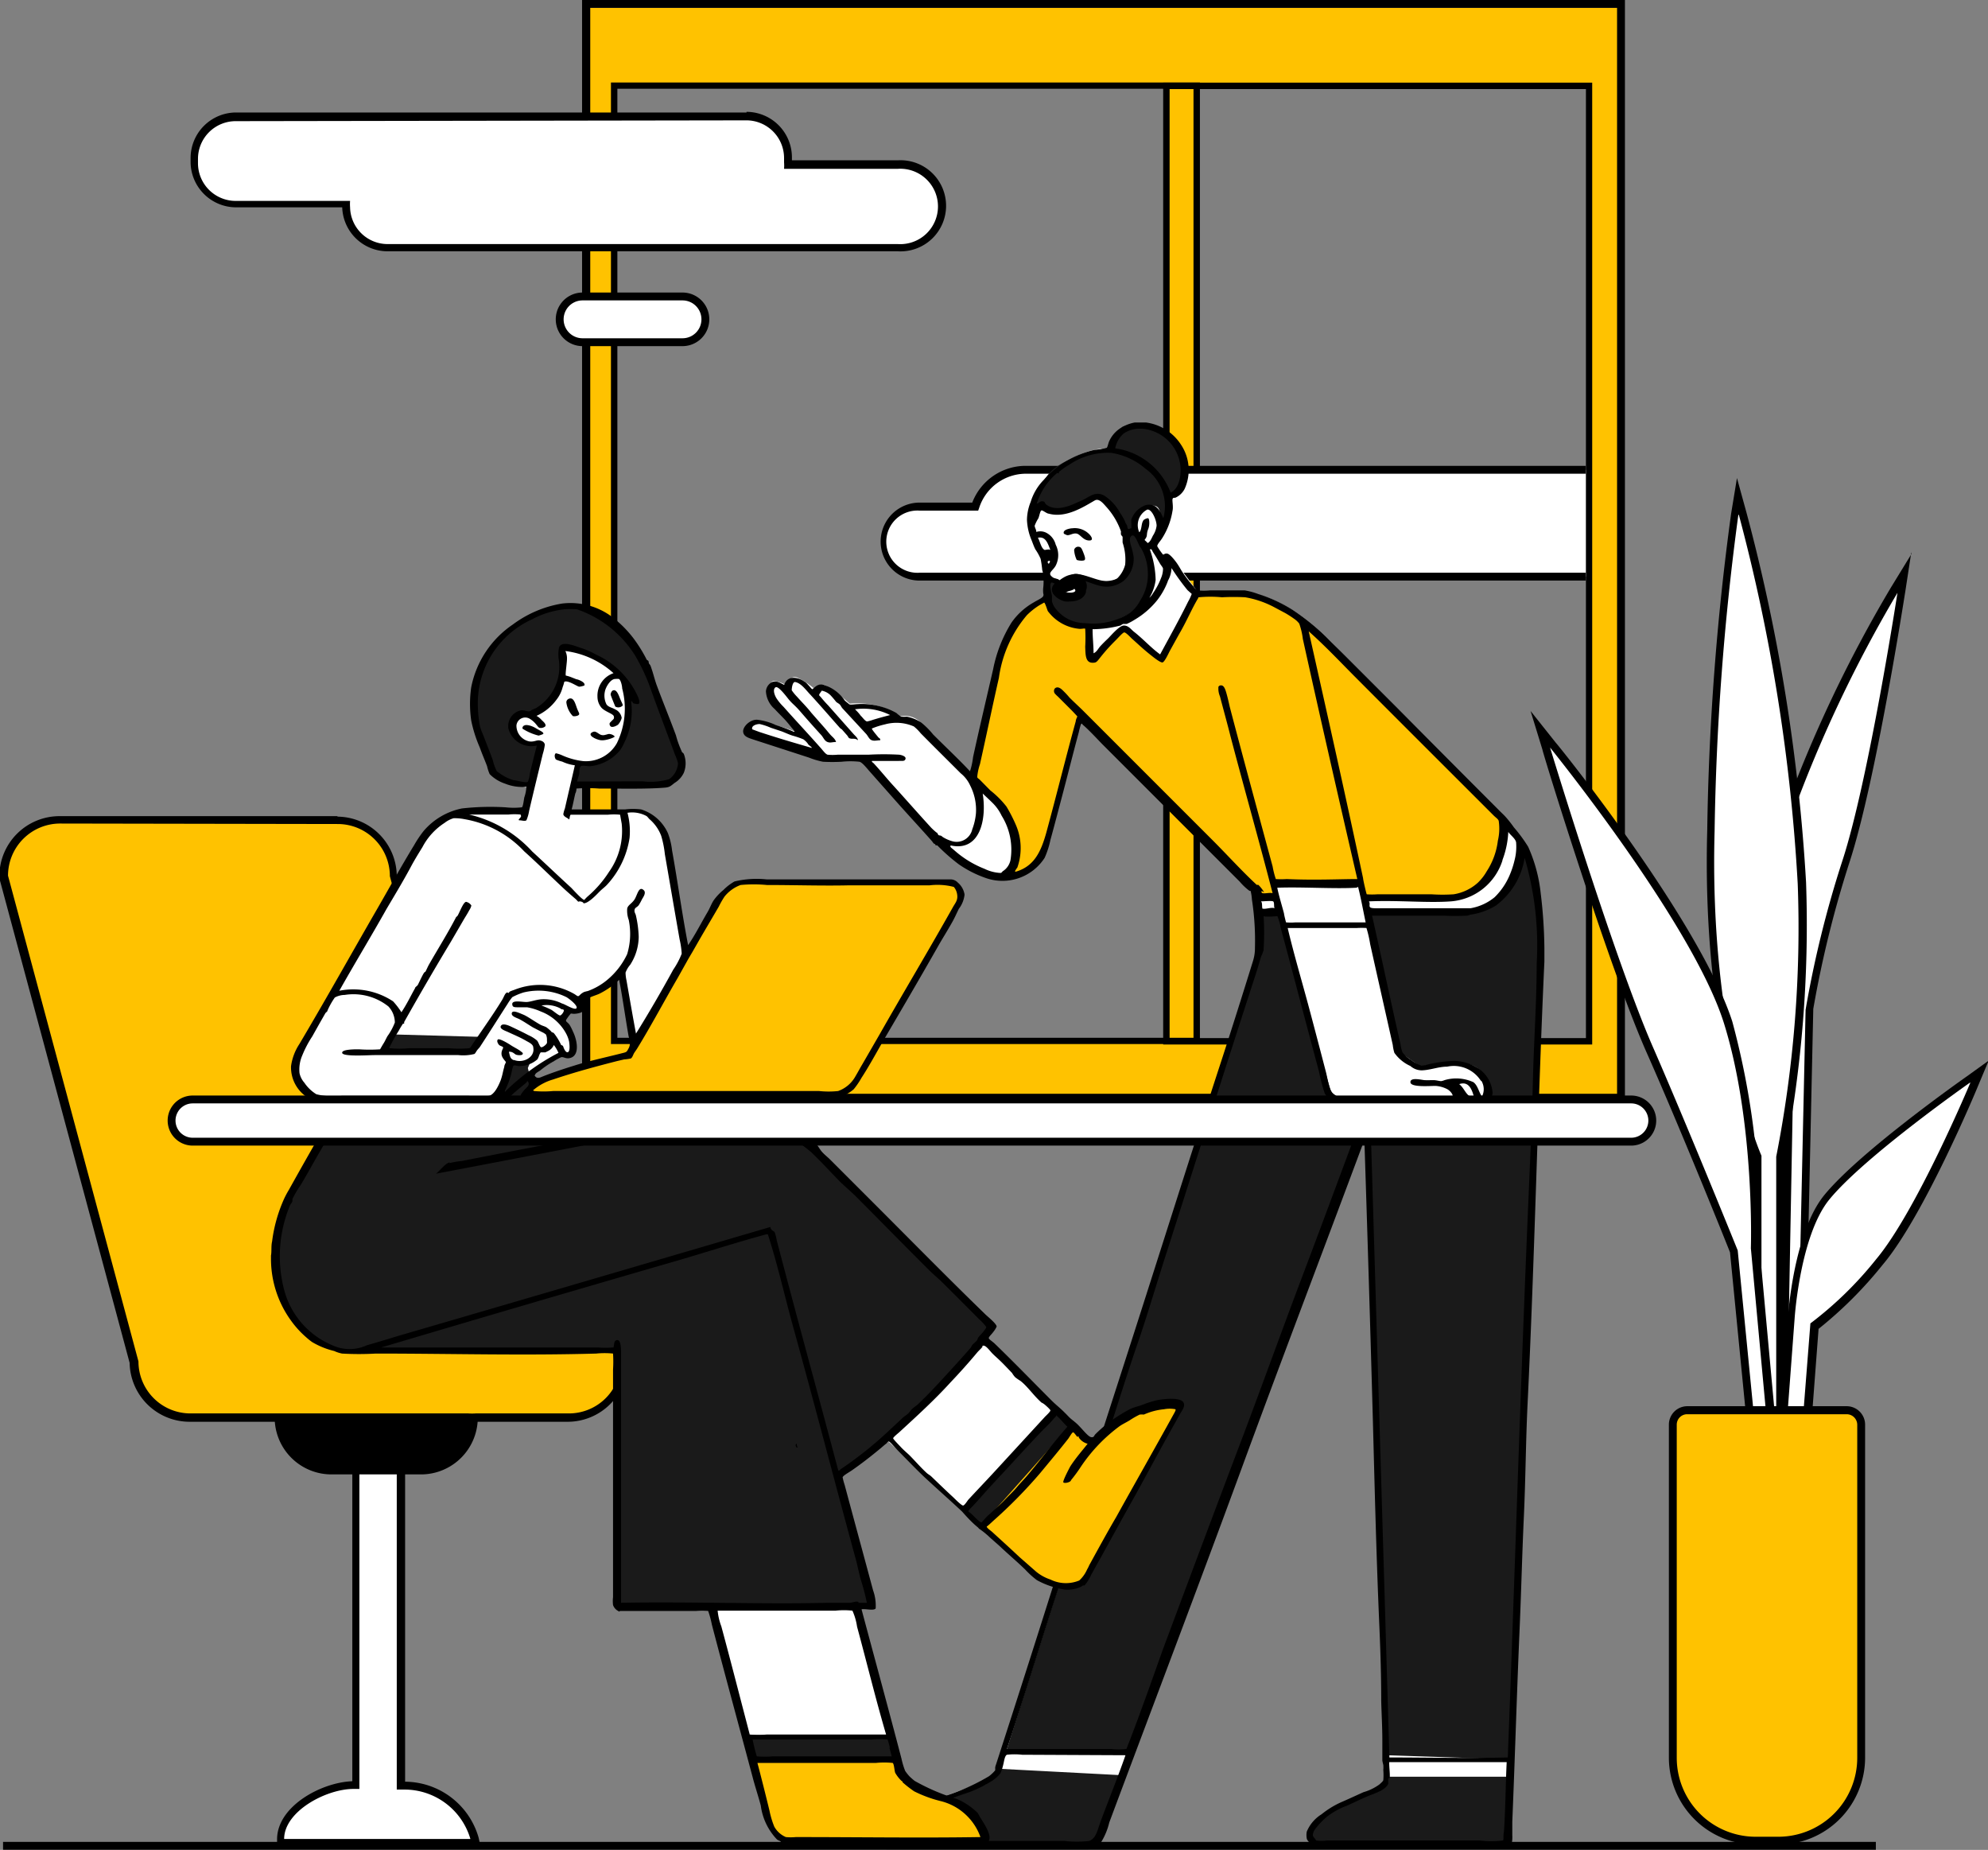<svg id="Layer_1" data-name="Layer 1" xmlns="http://www.w3.org/2000/svg" xmlns:xlink="http://www.w3.org/1999/xlink" viewBox="0 0 123.91 115.28"><rect x="0" y="0" width="123.91" height="115.28" fill="#808080" stroke="none"/><defs><style>.cls-1{fill:none;}.cls-2{fill:#ffc200;}.cls-3,.cls-4{fill:#fff;}.cls-3,.cls-6,.cls-7{fill-rule:evenodd;}.cls-5{clip-path:url(#clip-path);}.cls-6{fill:#1a1a1a;}</style><clipPath id="clip-path" transform="translate(-188.04 -22.08)"><rect class="cls-1" x="241.1" y="45.39" width="45.78" height="18.43"/></clipPath></defs><path class="cls-2" d="M224.81,22.57v68H289v-68Zm1.51,4.83H260.7V86.94H226.32Zm60.76,59.54H262.62V27.4h24.46Z" transform="translate(-188.04 -22.08)"/><path class="cls-3" d="M205.51,136.93v-.24c0-1.92,2.78-3.36,4.57-3.36h.11V111.52H213v21.84h.21a4.54,4.54,0,0,1,4.37,3.28l.06.29Z" transform="translate(-188.04 -22.08)"/><path d="M212.77,111.77V133.6h.46a4.28,4.28,0,0,1,4.13,3.08H205.75c0-1.72,2.61-3.12,4.33-3.12h.36V111.77Zm.49-.5H210v21.81c-1.94.07-4.68,1.56-4.69,3.61v.49H218l-.13-.59a4.8,4.8,0,0,0-4.58-3.48V111.27Z" transform="translate(-188.04 -22.08)"/><path d="M208.7,113.72a3.3,3.3,0,0,1,0-6.59h5.58a3.3,3.3,0,0,1,0,6.59Z" transform="translate(-188.04 -22.08)"/><path d="M214.28,107.37a3,3,0,1,1,0,6.1H208.7a3,3,0,1,1,0-6.1Zm0-.49H208.7a3.54,3.54,0,1,0,0,7.08h5.58a3.54,3.54,0,0,0,0-7.08Z" transform="translate(-188.04 -22.08)"/><path class="cls-4" d="M199.91,110.44a3.5,3.5,0,0,1-3.49-3.46L188.3,76.74a.13.13,0,0,1,0-.06,3.49,3.49,0,0,1,3.49-3.49H209.1a3.49,3.49,0,0,1,3.49,3.45l7.16,26.65h3.74a3.49,3.49,0,0,1,3.49,3.49v.13a3.5,3.5,0,0,1-3.49,3.5h-5.8a3.13,3.13,0,0,1-.46,0Z" transform="translate(-188.04 -22.08)"/><path class="cls-2" d="M188.3,76.74a3.45,3.45,0,0,1,3.1-3.55h17.7c2.14.13,3.31,1.38,3.56,3.7l7.16,26.36h4a2.74,2.74,0,0,1,2.65,2c.22,1.53.38,3-.26,3.94a4.12,4.12,0,0,1-2.68,1.19H199.74a3.56,3.56,0,0,1-3.32-3.43Z" transform="translate(-188.04 -22.08)"/><path d="M209.1,73.43a3.25,3.25,0,0,1,3.24,3.25l7.22,26.86h3.93a3.24,3.24,0,0,1,3.25,3.24v.13a3.24,3.24,0,0,1-3.25,3.25h-5.8a3.44,3.44,0,0,1-.46,0H199.91a3.24,3.24,0,0,1-3.24-3.24l-8.13-30.27a3.25,3.25,0,0,1,3.24-3.25Zm0-.49H191.78A3.75,3.75,0,0,0,188,76.68a.69.69,0,0,0,0,.13l8.12,30.2a3.74,3.74,0,0,0,3.73,3.67h17.32a4,4,0,0,0,.49,0h5.77a3.75,3.75,0,0,0,3.74-3.74v-.13a3.75,3.75,0,0,0-3.74-3.74h-3.55l-7.11-26.43a3.73,3.73,0,0,0-3.73-3.67Z" transform="translate(-188.04 -22.08)"/><path d="M262.43,27.61V86.75H226.52V27.61Zm.4-.39H226.12V87.14h36.71V27.22Z" transform="translate(-188.04 -22.08)"/><path d="M286.89,27.63V86.77H260.94V27.63Zm.39-.4H260.54V87.17h26.74V27.23Z" transform="translate(-188.04 -22.08)"/><path d="M288.83,22.57V90.24h-64V22.57Zm.49-.49h-65V90.74h65V22.08Z" transform="translate(-188.04 -22.08)"/><path class="cls-4" d="M212.2,37.53A2.59,2.59,0,0,1,209.61,35a.81.81,0,0,1,0-.16h-6.86a2.59,2.59,0,0,1-2.59-2.59v-.27a2.59,2.59,0,0,1,2.59-2.59h31.81a2.6,2.6,0,0,1,2.59,2.59v.27a.86.86,0,0,1,0,.16H244a2.59,2.59,0,1,1,0,5.17Z" transform="translate(-188.04 -22.08)"/><path d="M234.57,29.58a2.35,2.35,0,0,1,2.34,2.35v.27a2.6,2.6,0,0,1,0,.4H244a2.35,2.35,0,1,1,0,4.69H212.2A2.34,2.34,0,0,1,209.86,35a2.6,2.6,0,0,1,0-.4h-7.13a2.35,2.35,0,0,1-2.35-2.35v-.27a2.35,2.35,0,0,1,2.35-2.35Zm0-.49H202.76a2.84,2.84,0,0,0-2.84,2.84v.27A2.84,2.84,0,0,0,202.76,35h6.61a2.83,2.83,0,0,0,2.83,2.74H244a2.84,2.84,0,1,0,0-5.67H237.4v-.18a2.84,2.84,0,0,0-2.83-2.84Z" transform="translate(-188.04 -22.08)"/><path class="cls-3" d="M224.35,43.4a1.43,1.43,0,1,1,0-2.85h6.23a1.43,1.43,0,1,1,0,2.85Z" transform="translate(-188.04 -22.08)"/><path d="M230.58,40.8a1.18,1.18,0,0,1,0,2.36h-6.23a1.18,1.18,0,0,1,0-2.36Zm0-.49h-6.23a1.67,1.67,0,1,0,0,3.34h6.23a1.67,1.67,0,0,0,0-3.34Z" transform="translate(-188.04 -22.08)"/><g class="cls-5"><path class="cls-4" d="M288.77,51.36H252a3.32,3.32,0,0,0-3.16,2.29h-3.46a2.18,2.18,0,1,0,0,4.36h43.41a3.33,3.33,0,1,0,0-6.65Z" transform="translate(-188.04 -22.08)"/><path d="M288.77,58.26H245.36a2.43,2.43,0,0,1,0-4.86h3.28A3.57,3.57,0,0,1,252,51.11h36.79a3.58,3.58,0,1,1,0,7.15ZM245.36,53.9a1.94,1.94,0,1,0,0,3.87h43.41a3.09,3.09,0,1,0,0-6.17H252a3.07,3.07,0,0,0-2.93,2.13l-.06.17Z" transform="translate(-188.04 -22.08)"/></g><path class="cls-3" d="M299.09,114.79l.56-29.85c-.06-.3-1.41-8.57-.19-12.11a83.48,83.48,0,0,1,6.65-14l.64-1L306.56,59c0,.12-1.83,11.84-3.45,16.8a65.34,65.34,0,0,0-2.28,9.27l-.66,29.8Z" transform="translate(-188.04 -22.08)"/><path d="M306.32,58.94s-1.81,11.77-3.44,16.76a66.27,66.27,0,0,0-2.3,9.31l-.65,29.58-.59,0L299.89,85s-1.41-8.52-.19-12a82.41,82.41,0,0,1,6.62-14Zm.86-2.34-1.28,2.09a83.05,83.05,0,0,0-6.67,14.06c-1.21,3.5,0,11.49.17,12.23l-.56,29.57V115l.47,0,.59,0,.51,0v-.51l.65-29.54a67.5,67.5,0,0,1,2.28-9.21c1.62-5,3.38-16.35,3.46-16.83l.37-2.42Z" transform="translate(-188.04 -22.08)"/><path class="cls-3" d="M298.82,115.75l.86-11.56c0-.21.37-5.25,2.22-7.52,2.18-2.67,8.54-7.14,8.81-7.33l.69-.48-.32.78c-.14.33-3.4,8.1-5.91,11.08a24.27,24.27,0,0,1-4.05,4L300.25,116Z" transform="translate(-188.04 -22.08)"/><path d="M310.85,89.55s-3.35,8-5.87,11a22.83,22.83,0,0,1-4.1,4L300,115.75l-.95-.2.85-11.35s.34-5.14,2.16-7.37c2.19-2.68,8.76-7.28,8.76-7.28ZM312,88.17l-1.39,1c-.27.19-6.65,4.68-8.86,7.38-1.9,2.32-2.26,7.44-2.27,7.65l-.85,11.34,0,.43.43.09.95.2.55.11,0-.55.83-10.93a25.53,25.53,0,0,0,4-4c2.54-3,5.81-10.81,5.94-11.14l.66-1.57Z" transform="translate(-188.04 -22.08)"/><path class="cls-3" d="M297.62,113.8V94.15c-.29-.67-3.27-8-2.92-20.32a166.07,166.07,0,0,1,1.48-19.71l.18-1.09.3,1.07a115,115,0,0,1,3.68,23A75.71,75.71,0,0,1,299,94.2L299,114Z" transform="translate(-188.04 -22.08)"/><path d="M296.42,54.16a113.44,113.44,0,0,1,3.67,23,73.84,73.84,0,0,1-1.34,17l0,19.51-.92-.1V94.1s-3.28-7.35-2.92-20.26a164.49,164.49,0,0,1,1.48-19.68Zm-.12-2.27-.36,2.19a162.25,162.25,0,0,0-1.49,19.75c-.34,12.23,2.52,19.42,2.92,20.38V114l.44,0,.92.1.54.06v-.55l0-19.46a75.85,75.85,0,0,0,1.34-17.09A114.55,114.55,0,0,0,296.89,54l-.59-2.14Z" transform="translate(-188.04 -22.08)"/><path class="cls-3" d="M296.11,100.07c-.21-.54-3-7.61-5.19-12.46-2.38-5.35-6.47-18.75-6.51-18.88L284,67.52l.8,1c.37.46,9,11.14,10.9,17.3s1.68,14,1.68,14l1.43,15.45-1.2.38Z" transform="translate(-188.04 -22.08)"/><path d="M284.65,68.66s8.92,11,10.85,17.21,1.67,14,1.67,14l1.41,15.28-.72.23L296.35,100s-3-7.42-5.21-12.5c-2.4-5.4-6.49-18.85-6.49-18.85Zm-1.21-2.27.74,2.41c0,.14,4.13,13.55,6.51,18.91,2.11,4.76,4.89,11.67,5.18,12.41l1.5,15.28.06.61.58-.19.72-.23.38-.12,0-.39-1.4-15.25a49.47,49.47,0,0,0-1.7-14.1C294,79.53,285.4,68.8,285,68.35l-1.59-2Z" transform="translate(-188.04 -22.08)"/><path class="cls-3" d="M297.47,136.78a5.16,5.16,0,0,1-5.16-5.16V110.86a.9.9,0,0,1,.9-.9h9.93a.9.9,0,0,1,.9.9v20.76a5.16,5.16,0,0,1-5.16,5.16Z" transform="translate(-188.04 -22.08)"/><path class="cls-2" d="M293.1,110h10.26l.68.74V132c-.47,2.64-1.74,4.71-5.75,4.82s-5.62-1.92-6-5V110.49Z" transform="translate(-188.04 -22.08)"/><path d="M303.14,110.21a.66.66,0,0,1,.66.65v20.76a4.92,4.92,0,0,1-4.92,4.92h-1.41a4.92,4.92,0,0,1-4.92-4.92V110.86a.65.65,0,0,1,.66-.65Zm0-.5h-9.93a1.15,1.15,0,0,0-1.15,1.15v20.76a5.42,5.42,0,0,0,5.41,5.41h1.41a5.42,5.42,0,0,0,5.41-5.41V110.86a1.15,1.15,0,0,0-1.15-1.15Z" transform="translate(-188.04 -22.08)"/><path class="cls-3" d="M241.87,69.28l-2.5-.1L235,67.77s-.74-.76.16-.75a11.76,11.76,0,0,1,3,.88l-2-2.46s-.27-1,.16-.92a1.88,1.88,0,0,1,.82.33s.07-.7.56-.56a4.44,4.44,0,0,1,1.18.79s.13-.58.72-.23A10.67,10.67,0,0,1,241,65.93a5.16,5.16,0,0,1,1.87.17,3,3,0,0,1,1.18.65,1.35,1.35,0,0,1,1.44.43c.68.73,3.35,3.31,3.35,3.31l1.6-7.41a5.45,5.45,0,0,1,1.18-2.59,19,19,0,0,1,1.68-1.15s-.07-1-.07-1.18a4.46,4.46,0,0,0-.26-1.64c-.25-.35-1.32-3.11.13-4.52,2.39-2.35,4.2-1.94,4.2-1.94a1.89,1.89,0,0,1,1.47-1.47,2.88,2.88,0,0,1,2.95,1.7c.85,2-.52,2.66-.52,2.66s0,.09-.23.88a11.27,11.27,0,0,1-.92,2l.43.91s.26-.31.69.2,1.5,2,1.5,2l3,.1s2.34-.17,5.67,3.38,10.5,10.66,10.5,10.66,2.27,1.94,2.29,6.26-2,57.48-2,57.48L270,137s-.75-.53.26-1.48a13.49,13.49,0,0,1,3.78-2l.42-.46v-1.44l-1.18-38.4-.39.1-16,42.49s-.21,1-.78,1.19-12.92-.07-12.92-.07a2,2,0,0,1,1.44-2.1c1.64-.55,4.95-1.8,4.95-1.8l.86-.92,16.13-50.7-.36-4L255.38,66.56l-2.23,8.36a2.25,2.25,0,0,1-2.43,1.7c-2.09-.06-4.23-2.39-4.23-2.39Z" transform="translate(-188.04 -22.08)"/><path class="cls-6" d="M250.43,132.31l7.62.4-1.28,3.49a1.28,1.28,0,0,1-.74.73c-.49.12-12.85.07-12.85.07a2.53,2.53,0,0,1,1.8-2.14,27.89,27.89,0,0,0,4.49-1.6A8,8,0,0,0,250.43,132.31Z" transform="translate(-188.04 -22.08)"/><path class="cls-6" d="M270.07,136.93s-1-.34-.07-1.31a6.2,6.2,0,0,1,2.82-1.54,5,5,0,0,0,1.58-.82.79.79,0,0,0,.06-.46h7.81l-.2,4.2-.29.13Z" transform="translate(-188.04 -22.08)"/><path class="cls-6" d="M252.33,54.65l.55-1.08a1.81,1.81,0,0,0,1.55.39,22,22,0,0,0,2.32-1s.72.83,1,1.21a5.15,5.15,0,0,1,.46,1.28l.23,1.22s0,1-.5,1.34a2.11,2.11,0,0,1-1.93.1c-.77-.28-.88-.34-1.21-.2s-.72.33-.72.33l-.73-.23s-.33,1.57.43,2.26a3.81,3.81,0,0,0,3.77.49c1.35-.57,2.17-1.17,2.26-2.36a7.51,7.51,0,0,0-.32-2.46l-.69-1s.12-1.26.75-1.34.72.1.79.42a4.71,4.71,0,0,1,0,.95A5.15,5.15,0,0,0,261,53.5a1.4,1.4,0,0,0-.1-.65s1.82-.67.79-2.72A2.92,2.92,0,0,0,258,48.68a2.62,2.62,0,0,0-.72,1.28s-2.79.42-3.87,1.64A5.18,5.18,0,0,0,252.33,54.65Z" transform="translate(-188.04 -22.08)"/><path class="cls-6" d="M266.59,78.92l1.28.1L271,90.13l.5.37,9.24-.1s.23-1.67-1.15-2a7.13,7.13,0,0,0-3,.16l-1.21-.85-1.94-8.85,5.94-.1s2.09-.14,2.72-1.54a10.31,10.31,0,0,0,.79-2.86A11,11,0,0,1,284.07,80c-.11,3.44-1.8,51.72-1.8,51.72l-7.87-.26-1.22-38.21h-.55l-14.17,38.11-7.71-.13,15.87-50.08Z" transform="translate(-188.04 -22.08)"/><path class="cls-4" d="M254.73,59.34a1,1,0,0,1-.25,0,1.06,1.06,0,0,1-.58-.35.26.26,0,0,1,0-.24.23.23,0,0,1,.19-.15s.61-.11.94-.22a.6.6,0,0,1,.24,0,.32.32,0,0,1,.26.12.41.41,0,0,1,0,.4.36.36,0,0,0,0,.1c-.05.26-.34.41-.76.41Z" transform="translate(-188.04 -22.08)"/><path d="M255.24,58.55c.14,0,0,.17,0,.33s-.29.22-.52.22l-.21,0a.76.76,0,0,1-.42-.26,8.48,8.48,0,0,0,1-.23.41.41,0,0,1,.16,0Zm0-.49a1,1,0,0,0-.32.06,6.22,6.22,0,0,1-.9.21.5.5,0,0,0-.38.31.49.49,0,0,0,.07.48,1.27,1.27,0,0,0,.72.44,1.45,1.45,0,0,0,.3,0c.54,0,.93-.24,1-.61a.24.24,0,0,1,0-.08.65.65,0,0,0-.06-.62.55.55,0,0,0-.45-.22Z" transform="translate(-188.04 -22.08)"/><path class="cls-2" d="M262.55,59.1l3.06,0a6.38,6.38,0,0,1,3.88,2l12.43,12.34c-.2,2.45-1.11,4.24-3.5,4.64l-5.26.06L272.89,77l-5.47.17.23.78-1.27.14-.1-.77-10.9-10.78-2.23,8.36a2.68,2.68,0,0,1-2.7,1.79c1-.38,1-1.6.59-3.23a7.22,7.22,0,0,0-2.45-3l1.83-7.86c.81-2,1.78-2.89,2.83-3.28a2.61,2.61,0,0,0,2.62,1.78l.21,2,2-1.9,2.37,1.8Z" transform="translate(-188.04 -22.08)"/><path class="cls-7" d="M258.76,48.41h.72a3.08,3.08,0,0,1,2.17,1.38,2.85,2.85,0,0,1,.23,2.75,1.2,1.2,0,0,1-.59.56c-.11,0-.15,0-.17.1s.06.48,0,.72a4.48,4.48,0,0,1-.65,1.71c-.12.19-.3.36-.3.49a4,4,0,0,0,.36.52c.07,0,.12-.09.27-.06s.42.35.59.59.26.44.39.62a7.85,7.85,0,0,0,.66.85.67.67,0,0,0,.26.23,3.73,3.73,0,0,0,.75,0c.5,0,1,0,1.48,0,.24,0,.5,0,.69,0a4.52,4.52,0,0,1,.85.23,8.89,8.89,0,0,1,2.16,1A14.09,14.09,0,0,1,270.93,62l4.19,4.19c2.08,2.1,4.16,4.19,6.3,6.33.17.18.36.34.52.53a7.09,7.09,0,0,1,.46.59,9.34,9.34,0,0,1,.89,1.21,9.46,9.46,0,0,1,.78,2.89,30.36,30.36,0,0,1,.23,3.41V82c-.42,9.15-.6,18.37-1.05,27.61-.11,2.31-.12,4.62-.23,7s-.16,4.57-.26,6.89c-.17,3.88-.29,8-.46,12.1,0,.24,0,.55,0,.85a2,2,0,0,1-.06.62s0,0-.07,0,0,0,0,0c-.22.24-.91.16-1.41.16h-9.44a5.54,5.54,0,0,1-1.48-.06l-.06,0s0-.16,0-.19-.09,0-.13-.07-.15-.17-.16-.26a1.16,1.16,0,0,1,0-.43,2.33,2.33,0,0,1,.92-1.08,5.59,5.59,0,0,1,1.24-.76c.4-.17,1-.45,1.38-.62a3.1,3.1,0,0,0,1-.49c.09-.09.21-.18.23-.26a3.84,3.84,0,0,0,0-.63,1.71,1.71,0,0,0,0-.32,2.61,2.61,0,0,1-.06-.27c0-.42,0-.87,0-1.21,0-.88-.05-1.7-.07-2.49,0-1.76-.06-3.39-.13-5-.18-4.19-.28-8.35-.39-12.49-.16-5.77-.34-11.67-.53-17.48-2.53,6.8-5.18,13.73-7.7,20.6-2.66,7.24-5.46,14.6-8.2,21.93a4.17,4.17,0,0,1-.56,1.31c-.19.19-.49.2-.75.36H243.28c-.37-.07-.36-.1-.32-.49a1.84,1.84,0,0,1,.06-.29c.34-1.28,1.9-1.92,2.95-2.27a13.18,13.18,0,0,0,3.71-1.5,2.37,2.37,0,0,0,.39-.37s0-.13,0-.19a1.52,1.52,0,0,1,.06-.2c1.33-4.11,2.67-8.3,3.94-12.33,1.34-4.26,2.7-8.47,4.06-12.69,2.14-6.63,4-12.58,6.1-19,.62-1.91,1.3-4.06,1.9-6a2.67,2.67,0,0,0,.13-.86,16.77,16.77,0,0,0-.19-3,3.13,3.13,0,0,0-.07-.49c0-.08,0,0-.1-.06a3.51,3.51,0,0,1-.59-.56l-8.59-8.59c-.3-.31-.8-.85-1.15-1.15-.12-.1-.08-.15-.16-.06a5,5,0,0,0-.13.49c-.34,1.26-.65,2.5-.95,3.64s-.54,2.06-.82,3.08a5.36,5.36,0,0,1-.36,1.11,3.13,3.13,0,0,1-3.68,1.25,6.89,6.89,0,0,1-1.67-.85,11.89,11.89,0,0,1-1.34-1.18s-.08,0-.1,0,0-.07-.07-.09-.11-.11-.16-.17c-.69-.78-1.44-1.59-2.1-2.33l-1.77-2c-.19-.21-.46-.57-.65-.62a5.24,5.24,0,0,0-1.12,0,11,11,0,0,1-1.15,0,4.79,4.79,0,0,1-.88-.26l-3.45-1.12c-.33-.11-.62-.19-.65-.49s.4-.75.85-.75a3.71,3.71,0,0,1,1.18.33,10.73,10.73,0,0,1,1.12.42c.14,0-.05-.11,0-.1-.17-.2-.33-.41-.49-.59s-.48-.49-.69-.72a1.57,1.57,0,0,1-.55-1.11.69.69,0,0,1,.42-.59c.29-.08.47.08.72.19.2-.63.89-.48,1.28-.19.07,0,.43.45.46.46s.15-.13.26-.2a.6.6,0,0,1,.36-.1,2.47,2.47,0,0,1,1.41,1c.08.08.21.17.27.23s.39,0,.52,0a4.38,4.38,0,0,1,2.43.55,2.4,2.4,0,0,0,.29.23,2.33,2.33,0,0,0,.36,0,2.45,2.45,0,0,1,.89.36,4.83,4.83,0,0,1,.75.75c.78.78,1.55,1.5,2.27,2.26.1.08,0,0,.06-.06a4.8,4.8,0,0,0,.16-.79c.39-1.79.86-3.77,1.25-5.47a8.66,8.66,0,0,1,1.15-2.92,4.23,4.23,0,0,1,1.38-1.25c.19-.12.54-.27.59-.39s0-.12,0-.23a1.59,1.59,0,0,1,0-.26,3.33,3.33,0,0,0,0-.82c0-.16-.05-.26-.06-.33a6.72,6.72,0,0,0-.1-.69,3.34,3.34,0,0,0-.33-.59c-.09-.18-.16-.38-.23-.56a3.59,3.59,0,0,1-.29-1.28,3.08,3.08,0,0,1,.23-1.11,3.34,3.34,0,0,1,.82-1.38,6,6,0,0,1,3.18-1.87A4.38,4.38,0,0,0,257,50c.06,0,.11-.26.16-.39a1.88,1.88,0,0,1,.63-.79A2.49,2.49,0,0,1,258.76,48.41Zm2.85,2.69a2.61,2.61,0,0,0-2.26-2.29,2.26,2.26,0,0,0-.52,0,1.73,1.73,0,0,0-.76.29,1.63,1.63,0,0,0-.52.92A4.31,4.31,0,0,1,261,52.77C261.53,52.55,261.68,51.73,261.61,51.1Zm-2.16.2a4.24,4.24,0,0,0-2.16-1,4.28,4.28,0,0,0-2.59.73,4.8,4.8,0,0,0-.66.46s0,0,0,.06-.08,0-.1,0a4.05,4.05,0,0,0-1.28,1.91c.14,0,.17-.16.36-.14s.11.11.23.2c.53.42,1.31.16,1.87-.1.18-.08.38-.16.56-.26.4-.23.72-.44,1.18-.2a3,3,0,0,1,1,1.09,3.29,3.29,0,0,1,.3.52c0,.07.1.19.13.26s0,.27.16.2.08,0,.1,0,0-.46,0-.56a1.48,1.48,0,0,1,.92-.92c.63-.12.85.31,1.08.82A2.85,2.85,0,0,0,259.45,51.3Zm-6.16,4a1.15,1.15,0,0,1,.55.72,1.44,1.44,0,0,1,0,1.31c-.2.36-.59.47-.13.76l.3.09s.05.07.06.07.15-.12.23-.16a1.45,1.45,0,0,1,.82-.23c.8,0,1.83.79,2.56.26a1.86,1.86,0,0,0,.49-.85,3.35,3.35,0,0,0-.16-1.38c0-.13,0-.28,0-.36a1.47,1.47,0,0,1-.1-.13.81.81,0,0,1,0-.2,4.51,4.51,0,0,0-.92-1.54c-.18-.2-.45-.55-.72-.39-.65.37-1.78,1.12-2.86.82-.13,0-.38-.23-.46-.2s-.12.32-.19.49a2.45,2.45,0,0,0-.23.46c0,.12.11.25.1.39A.82.82,0,0,1,253.29,55.3Zm6-.76c0-.07.25-.19.32-.16s.1.41,0,.66-.07.35-.1.46-.13.22-.13.23.24.2.16.19c.16,0,.28-.3.36-.46a1.43,1.43,0,0,0,.23-.62c0-.35-.31-1.07-.59-1a1.09,1.09,0,0,0-.49,1.41C259.21,55.11,259.17,54.71,259.29,54.54Zm-.73,1.64a3.77,3.77,0,0,1,.14.63,1.81,1.81,0,0,1-.63,1.47,1.75,1.75,0,0,1-1.05.36c-.77,0-1.37-.55-2.13-.42-.28.05-.3.21-.59.26,0,0-.11,0-.19,0a1.29,1.29,0,0,0-.23,0,2.35,2.35,0,0,1-.27-.1c-.23,0,0,.78,0,.85s0,.27,0,.33a1.22,1.22,0,0,0,.26.49,2.31,2.31,0,0,0,1.81.86,4.25,4.25,0,0,0,2.78-.63,2.22,2.22,0,0,0,.63-.75,3,3,0,0,0,.49-1.87,3.14,3.14,0,0,0-.43-1.44c-.16-.14-.33-.88-.56-.76S258.51,56,258.56,56.18Zm-5.41.17c.09,0,.25-.06.36,0-.15-.35-.27-.87-.78-.76C252.86,55.8,252.93,56.25,253.15,56.35Zm6.92,1.87a2.81,2.81,0,0,1-.39,1.11c0,.09,0,0,0,0a1.05,1.05,0,0,0,.23-.29,4.29,4.29,0,0,0,.49-.92,1.54,1.54,0,0,0,.13-.59c0-.09-.12-.21-.19-.33s-.26-.45-.4-.66-.09-.26-.23-.22A6,6,0,0,1,260.07,58.22Zm-6.65-1c0-.06.07-.08.06-.16s-.12,0-.13,0S253.33,57.22,253.42,57.2Zm7.41,1.08a4.55,4.55,0,0,1-.66,1.18,5.15,5.15,0,0,1-1.41,1.22,3.4,3.4,0,0,1-.49.26c-.08,0-.14,0-.23,0a1.4,1.4,0,0,0-.16.1,7.11,7.11,0,0,1-1.74.23c0,.54.06,1,.06,1.5.21-.09.29-.3.43-.45s.29-.3.46-.46.71-.82,1-.82.45.25.63.39c.6.47,1.06,1,1.63,1.41.54-1,1.22-2.22,1.74-3.28a3.08,3.08,0,0,0,.23-.49l-.26-.23a14.13,14.13,0,0,1-1-1.38s0,0,0,0A1.72,1.72,0,0,1,260.83,58.28Zm8.42,3.64a4.46,4.46,0,0,0-.23-1,1.35,1.35,0,0,0-.32-.3,6.46,6.46,0,0,0-.56-.36l-.62-.33a6,6,0,0,0-1.87-.65,14,14,0,0,0-1.45,0,7.69,7.69,0,0,0-1.44,0c-.06,0,0,0-.06.09-.36.6-.65,1.29-1.05,2-.19.33-.49.88-.69,1.24-.09.17-.33.7-.46.73s-.6-.35-.66-.4c-.49-.38-.81-.69-1.28-1.11-.11-.11-.36-.37-.45-.36s-.38.34-.5.46c-.38.38-.61.63-.91,1s-.3.43-.56.43c-.46,0-.44-.52-.46-1a9.8,9.8,0,0,0,0-1.11c0-.05-.18,0-.33,0a2.74,2.74,0,0,1-1.81-.88s-.16-.18-.19-.23-.16-.5-.23-.53l-.3.17a4.34,4.34,0,0,0-.78.62,7.67,7.67,0,0,0-1.74,3.9c-.42,1.85-.77,3.55-1.18,5.38a3.43,3.43,0,0,0-.17.79c0,.08.08.1.17.19l.65.66a5.82,5.82,0,0,1,1,1,9.62,9.62,0,0,1,.59,1.15,3.64,3.64,0,0,1,.09,2.65s-.07.09-.09.13-.11.14,0,.13c1.14-.34,1.56-1.23,1.9-2.45.65-2.39,1.19-4.59,1.83-6.92,0-.11.1-.29.1-.3s-.26-.29-.39-.42l-.82-.82a1.89,1.89,0,0,1-.2-.2.27.27,0,0,1,0-.3c.2-.2.45.06.53.14a5.11,5.11,0,0,1,.39.42c.34.34.62.59.82.79l8.1,8.1c.91.91,1.83,1.93,2.75,2.78,0,0,.08,0,.1,0a2.28,2.28,0,0,1,.36.46c-.05,0-.19-.15-.16,0s.47,0,.69.06c-.83-3.22-1.78-6.56-2.63-9.8-.18-.72-.43-1.62-.65-2.46a1.3,1.3,0,0,1-.1-.42c0-.14,0-.07,0-.17a.17.17,0,0,1,.17-.1c.19,0,.27.26.36.59s.14.59.19.79c.91,3.46,1.74,6.5,2.66,9.9a5.44,5.44,0,0,0,.2.79,5,5,0,0,0,.68,0c1.77.08,3.33,0,4.4,0C271.5,71.93,270.36,66.94,269.25,61.92ZM273,76.81c0,.1.21,1,.23,1a4.62,4.62,0,0,0,.66,0h3.38a10.43,10.43,0,0,0,1.37,0,2.93,2.93,0,0,0,1.51-.72,3.15,3.15,0,0,0,.56-.72,4.46,4.46,0,0,0,.69-1.9,3.24,3.24,0,0,0,.06-1.18c0-.15-.16-.23-.32-.39-2.87-2.87-5.73-5.72-8.53-8.53-1-1-1.93-2-3-2.95,0,0,0,0,0,0C270.73,66.41,271.92,71.73,273,76.81Zm-32-8.72c-.07,0-.09-.12-.2-.23l-.29-.33s-.1-.06-.13-.1c-.61-.69-1.25-1.43-1.84-2.07-.27-.28-.57-.72-.95-.78-.17,0-.21.46-.2.52a3.11,3.11,0,0,0,.33.4c.31.35.61.64.89,1l.88,1c.11.13.22.27.33.39s.28.24.33.43c-.27,0-.34.07-.53,0s-.25-.27-.39-.43c-.44-.48-.9-1-1.28-1.44s-.46-.45-.72-.75c-.13-.15-.67-.9-.85-.79s-.09.45.06.69a3.13,3.13,0,0,0,.43.52c.81.91,1.48,1.62,2.26,2.5.18.19.34.44.49.49a3.3,3.3,0,0,0,.63,0h1.93a17.2,17.2,0,0,1,1.9,0c.06,0,.45.08.4.26s-.24.11-.43.13c-.52,0-1.34,0-1.67,0,0,.08.07.1.1.13.44.47.86,1,1.27,1.44.78.86,1.56,1.75,2.33,2.59a4.28,4.28,0,0,0,.33.3c.06,0,.08.12.13.16s.15,0,.23.1a2.26,2.26,0,0,0,.69.3,1,1,0,0,0,1.18-.76,3.72,3.72,0,0,0,.23-1,3.32,3.32,0,0,0-.36-1.73,2.07,2.07,0,0,0-.59-.76c-.85-.85-1.68-1.67-2.49-2.49a2.9,2.9,0,0,0-.43-.43,2.7,2.7,0,0,0-1.8-.13,5,5,0,0,0-.82.26c0,.07.33.45.39.53s.16.08.13.2c-.19,0-.35.06-.52,0s-.23-.26-.36-.4l-1.48-1.6c-.06-.07-.09-.16-.16-.23s-.16-.1-.23-.17a5.18,5.18,0,0,0-.36-.42,1.09,1.09,0,0,0-.53-.27l-.16.23c0,.1,0,.06.1.17a6.92,6.92,0,0,0,.46.52l1.57,1.77c.1.12.26.23.29.4C241.31,68.05,241.17,68.16,241,68.09Zm.72-1.38c.12.13.25.31.36.33a2.3,2.3,0,0,0,.36-.1c.39-.12.73-.21,1.08-.3a3.69,3.69,0,0,0-2.19-.36A2.79,2.79,0,0,1,241.71,66.71Zm-3.31,1.74a1.22,1.22,0,0,0-.3-.3,5.85,5.85,0,0,0-.68-.23c-.22-.07-.45-.18-.66-.26l-.69-.23a3.73,3.73,0,0,0-.69-.23c-.25,0-.54.13-.46.33l.43.16c1.18.39,2.22.69,3.28,1C238.64,68.63,238.5,68.56,238.4,68.45Zm8.92,6.32c-.13,0,0,.15,0,.14l.16.13a6.27,6.27,0,0,0,1.91,1.18,2.55,2.55,0,0,0,1,.26s.07,0,.13-.1a1.08,1.08,0,0,0,.49-.69,4,4,0,0,0-.55-2.78,2.79,2.79,0,0,0-.53-.76c-.23-.23-.46-.44-.65-.62,0,0,0,0,0,0C249.55,73.13,249.13,75.15,247.32,74.77Zm34.36.92a3.67,3.67,0,0,1-3.21,2.56c-1.48.11-3.27-.08-5.12,0,.1.12,0,.27.07.36s.41.07.72.07h3.93c.57,0,1.13,0,1.61,0a3.22,3.22,0,0,0,1.51-.69,4.22,4.22,0,0,0,.95-1.41,5.48,5.48,0,0,0,.29-.89,3.33,3.33,0,0,0,.1-1.08c0-.25-.39-.51-.49-.69A5.66,5.66,0,0,1,281.68,75.69Zm-.36,2.79a4.23,4.23,0,0,1-1.57.59c-.09,0-.19.06-.27.07a14.41,14.41,0,0,1-1.47,0h-4.46c.57,2.51,1.17,5.38,1.77,8a2.28,2.28,0,0,0,.13.53,1.91,1.91,0,0,0,.53.46,2.27,2.27,0,0,0,.65.36,2.67,2.67,0,0,0,.49-.1,8.76,8.76,0,0,1,1.58-.2,2.86,2.86,0,0,1,1.41.43,2,2,0,0,1,.95,1.54.81.81,0,0,1-.27.59,1.85,1.85,0,0,1-1.31,0,3.07,3.07,0,0,1-.36-.2c0,.34-.35.34-.59.36-.72.08-1.66,0-2.55,0s-1.81,0-2.56,0q.61,20.34,1.21,40.69c2.47,0,4.89.06,7.38,0,.45-11.69.8-23.61,1.31-35.31.1-2.35.2-4.72.26-7.08s.23-4.7.23-7.08a19.41,19.41,0,0,0-.75-6.59,0,0,0,0,0,0,0A4.61,4.61,0,0,1,281.32,78.48ZM272.7,77.4c0-.1-.07,0-.13,0-1.36.08-3.39-.06-4.92,0,.11.53.28,1.07.42,1.6,0,.07.12.55.13.56a3.69,3.69,0,0,0,.59,0h4.37C273,78.81,272.87,78.06,272.7,77.4Zm-6,1.28c.13.11.57-.09.79,0-.07-.06,0-.38-.1-.43s-.57,0-.76,0C266.74,78.31,266.68,78.64,266.73,78.68Zm.06,2.69c0,.11-.09.23-.13.36-.12.4-.23.79-.36,1.18-1.86,5.7-3.66,11.44-5.47,17.08-.68,2.09-1.28,4.19-2,6.23-1.39,4.15-2.62,8.32-4,12.43s-2.63,8.29-4,12.42h6.5a4.21,4.21,0,0,0,.95,0s.13-.34.23-.59c.72-1.88,1.35-3.67,2-5.5,1.67-4.48,3.39-9.07,5.05-13.45,1.21-3.21,2.43-6.6,3.64-9.8s2.38-6.36,3.54-9.48A2.21,2.21,0,0,0,273,92c.07-.38-.05-.83,0-1.12a11.64,11.64,0,0,1-1.47,0,1.45,1.45,0,0,1-.92-.66,11.44,11.44,0,0,1-.36-1.37c-.81-3-1.57-5.94-2.4-9,0-.2-.19-.68-.19-.68s-.76.07-.86,0A16.5,16.5,0,0,1,266.79,81.37Zm13.58,8.06a2,2,0,0,0-2.1-.88c-.55,0-1.1.23-1.61.23a1.07,1.07,0,0,1-.68-.27,2.46,2.46,0,0,1-1-.82,2.63,2.63,0,0,1-.1-.49c-.48-2.15-.93-4.13-1.41-6.29a7.14,7.14,0,0,0-.23-1,5.43,5.43,0,0,0-.59,0h-4.32c.4,1.69.89,3.32,1.37,5.12.32,1.2.68,2.57,1,3.8.15.55.19,1.27.59,1.51a2,2,0,0,0,.36.16,4.41,4.41,0,0,0,.89,0h5.73c.2,0,.25.08.33-.06s-.16-.4-.33-.49a1.85,1.85,0,0,0-.72-.2c-.39,0-1.56.1-1.57-.23s.7-.14.88-.13.38,0,.56,0,.39.07.49.06a1.08,1.08,0,0,0,.2-.06,2.56,2.56,0,0,1,1.8.13c.28.22.33.62.53.89A1,1,0,0,0,280.37,89.43Zm-.43,1c-.12-.43-.31-1-.92-.79C279.36,89.92,279.41,90.45,279.94,90.48Zm-28.16,41a4.23,4.23,0,0,0-.95,0c-.15.07-.18.46-.23.62a3,3,0,0,1-.17.53,2.19,2.19,0,0,1-.65.55,7.28,7.28,0,0,1-1.68.76l-.88.33a13.37,13.37,0,0,0-2.62,1,2.4,2.4,0,0,0-1.18,1.58h11a5.81,5.81,0,0,0,1.54,0c.44-.16.52-.7.72-1.24.53-1.42,1.07-2.75,1.54-4.1Zm22.88,1.38c0,.09-.06.11-.06.13s0,.2,0,.29c-.16.39-.75.57-1.22.76s-.89.41-1.37.62a4.58,4.58,0,0,0-1.28.72,5.66,5.66,0,0,0-.49.49c-.19.22-.38.44-.33.69l.2.26a2.23,2.23,0,0,0,.68,0h9.51a5.48,5.48,0,0,0,1.45,0c.06-.05,0-.31.06-.55.1-1.52.1-2.9.17-4.33h-7.32C274.62,132.2,274.69,132.62,274.66,132.88Z" transform="translate(-188.04 -22.08)"/><path class="cls-7" d="M254.89,55a1.25,1.25,0,0,1,1,.33c.18.16.36.46,0,.43s-.52-.39-.75-.43-.41.12-.59.1c0,0-.18-.07-.2-.1C254.25,55.08,254.77,55,254.89,55Z" transform="translate(-188.04 -22.08)"/><path class="cls-7" d="M255.22,56.15c.17,0,.22.05.33.33s.15.41.1.49-.4.05-.5,0a1.72,1.72,0,0,1-.16-.62A.26.26,0,0,1,255.22,56.15Z" transform="translate(-188.04 -22.08)"/><path class="cls-7" d="M255,58.45s0,0,.07,0a.5.5,0,0,1,.49.5c0,.26-.42.45-.76.45s-1.07-.18-.91-.49l.06,0c.05-.13.08-.23.3-.26s.2,0,.32,0S254.84,58.46,255,58.45Zm-.52.52c.18.09.78.05.52-.2C254.88,58.9,254.63,58.89,254.47,59Z" transform="translate(-188.04 -22.08)"/><path class="cls-3" d="M258.26,110.25a12,12,0,0,0-2.26,1.87l-6.6-6.43.46-1.08L238.55,93.49l0-3.11a2.72,2.72,0,0,0,2.88-1.18c1-1.64,6.27-10.63,6.27-10.63s.88-1.18-.23-1.47-12.86-.1-12.86-.1a2.56,2.56,0,0,0-2,1.48c-.85,1.47-1.64,3.14-1.64,3.14l-1.41-7.21s-.35-1.76-1.77-1.81-4.2.07-4.2.07l.33-1.67,5.38-.1s1.4-.05,1.11-1.35-2.13-6.26-2.13-6.26S225.73,59,222.81,60s-5,3.16-5.18,5.08.82,5.09,1.31,5.41a11.25,11.25,0,0,0,2.16.72l-.45,1.54-3.09,0s-1.47-1.07-4,3.08-6.75,11.68-6.75,11.68S206,89.17,207,90a3,3,0,0,0,2.33.56l-3.48,6.55s-1.44,4.65.43,7a5.14,5.14,0,0,0,5.08,2.13s15-.19,15,.07.14,15.67.14,15.67l5.83.13L236,135.67a1.38,1.38,0,0,0,1.28,1.21c1.14.05,12.2,0,12.2,0a3.74,3.74,0,0,0-1.61-2.33c-1.24-.62-3.38-.51-4-2.33s-2.53-10-2.53-10h1l-2.17-8.2,3.08-2.26,9.22,8.49s1.86,1.51,3,.33,6-10.92,6-10.92A6.67,6.67,0,0,0,258.26,110.25ZM227.14,88a8.27,8.27,0,0,0-2.1.43c-1.65.46-3.67,1.24-3.67,1.24l-.27-.46s.4-.35.69-.55,1.38-.79,1.38-.79a.85.85,0,0,0,.33.1c.26,0,.34-.39.29-1.08a2,2,0,0,0-.69-1.22l.43-.52s.47.08.62-.1,0-.59,0-.59l.49-.3s.67-.28,1.18-.55a6.37,6.37,0,0,0,1.05-.76l.76,4.46Z" transform="translate(-188.04 -22.08)"/><path class="cls-6" d="M248.13,116.15s2.57-2.79,3.18-3.51S253.8,110,253.8,110l1,1s-2.21,2.77-3.11,3.78-2.39,2.39-2.39,2.39Z" transform="translate(-188.04 -22.08)"/><path class="cls-6" d="M234.61,130.19l.4,1.51,8.75.16-.32-1.51Z" transform="translate(-188.04 -22.08)"/><path class="cls-6" d="M212.48,86.54l9.21.26-.75,1.84.52,2,17.16,2.59,11.28,11.44a46.54,46.54,0,0,1-5.09,5.77,41,41,0,0,1-4.62,3.45l2.13,8.13-.39.23-15.12.07-.29-.33-.17-15.68H209.23s-4.94-1-3.93-7.31a7.39,7.39,0,0,1,1.08-2.79Z" transform="translate(-188.04 -22.08)"/><path class="cls-3" d="M211.63,87.66l5.83,0,1.12-1.41,3.34.4-.36.72s0,.78-.52,1a2.37,2.37,0,0,1-1.28-.1s-.25,1.85-.69,2.17-9.84.19-9.84.19l.82-2.62Z" transform="translate(-188.04 -22.08)"/><path class="cls-6" d="M221,71.1l.68-2.63s-2-.17-1.64-1.44a.75.75,0,0,1,1.09-.46,3.35,3.35,0,0,0,1.7-1.57,7.6,7.6,0,0,0,.26-2.56,5.07,5.07,0,0,1,2.69.85A4.64,4.64,0,0,1,227.14,65s.22,2.67-.46,3.51A3.63,3.63,0,0,1,224,69.65l-.13,1.18,4.79.2s1.24.27,1.57-.69.23-1.13-.85-3.93-2.62-6.84-5.38-6.56c-3.36.33-6.06,2.3-6.43,4.79a9.09,9.09,0,0,0,1.31,5.7A9.32,9.32,0,0,0,221,71.1Z" transform="translate(-188.04 -22.08)"/><path class="cls-2" d="M234.4,77l13,.08a.73.73,0,0,1,.55.73l-6.58,11.48a1.9,1.9,0,0,1-1.8.94H220.83l.63-.71,5.7-1.69,5.66-9.72A2.66,2.66,0,0,1,234.4,77Z" transform="translate(-188.04 -22.08)"/><path class="cls-2" d="M249.17,117.17l3.48,3.15c1.37.73,2.44.87,3,.12l5.92-10.77c-1.42-.47-3.23.23-5.47,2.22l-1.34-1Z" transform="translate(-188.04 -22.08)"/><path class="cls-2" d="M243.92,131.75c.08,1.16,1,2,3,2.44a3.33,3.33,0,0,1,2.51,2.53l-11.84.14a2,2,0,0,1-1.55-1L235,131.7Z" transform="translate(-188.04 -22.08)"/><path class="cls-7" d="M249.38,137h-.1c-3.82-.06-7.69,0-11.64,0-.3,0-.77.06-.89-.07a.53.53,0,0,0-.06-.1c-.07-.05-.17-.07-.23-.13a3.74,3.74,0,0,1-1-2.1c-.16-.6-.36-1.2-.49-1.7-.87-3.26-1.69-6.25-2.56-9.58a6.32,6.32,0,0,0-.23-.85,4.58,4.58,0,0,0-.75,0h-4.76s0,.08-.1,0a.66.66,0,0,1-.32-.37,2,2,0,0,1,0-.49V107.43a7.86,7.86,0,0,0,0-1,5.14,5.14,0,0,0-1.05,0c-4.6.13-9.14,0-13.74,0a18.39,18.39,0,0,1-2.1,0,2.15,2.15,0,0,1-.49-.16,4.92,4.92,0,0,1-1.38-.56,4.16,4.16,0,0,1-.36-.29,6,6,0,0,1-.92-1,6.56,6.56,0,0,1-1.28-3.9v-.2c.05-.25,0-.59.07-.88a9.27,9.27,0,0,1,.75-2.66,6,6,0,0,1,.3-.56c.64-1.15,1.19-2.12,1.87-3.31,0,0,.07-.06.09-.1.24-.4.47-.85.69-1.24s.3-.47.4-.69.08-.05,0-.1a2.08,2.08,0,0,0-.56,0,2,2,0,0,1-1.25-.26,2.22,2.22,0,0,1-1.11-2,3.34,3.34,0,0,1,.52-1.38c1.68-2.83,3.29-5.72,4.89-8.49.72-1.25,1.52-2.69,2.26-3.9a7.1,7.1,0,0,1,.59-.88,4.23,4.23,0,0,1,2.39-1.41,15.82,15.82,0,0,1,2.73-.07,4.57,4.57,0,0,0,1,0c.08,0,.13-.48.16-.62a2.42,2.42,0,0,0,.13-.66,2.87,2.87,0,0,1-1.34-.2,2.4,2.4,0,0,1-.95-.59,2.56,2.56,0,0,1-.16-.49c-.15-.4-.32-.78-.46-1.18a8.24,8.24,0,0,1-.53-1.67,7.17,7.17,0,0,1,0-2.07A6.16,6.16,0,0,1,220,61a7.05,7.05,0,0,1,3.08-1.31,4.33,4.33,0,0,1,3.32,1,7.06,7.06,0,0,1,1.08,1.11,9,9,0,0,1,.85,1.35c0,.06.11.08.13.13s0,.13.07.2.11.25.16.39.16.56.26.85c.39,1.06.81,2.07,1.22,3.18a6.11,6.11,0,0,0,.36,1c0,.06.1.1.13.16a1.59,1.59,0,0,1,0,1.18,1.47,1.47,0,0,1-.56.62c-.25.19-.3.27-.59.3-1.11.1-2.77.06-4.13.06a9.46,9.46,0,0,0-1.41,0s0,.19-.07.3c-.09.37-.14.68-.23,1H227a4.12,4.12,0,0,1,1,0A2.72,2.72,0,0,1,229.67,74a4.49,4.49,0,0,1,.26,1.08c.36,2,.62,3.94,1,5.9,0,.06,0,0,0,0,.45-.66.82-1.4,1.21-2.06.15-.25.24-.53.4-.76a3.41,3.41,0,0,1,.59-.62,3.17,3.17,0,0,1,.69-.53,5.91,5.91,0,0,1,2-.13H244c1.1,0,2.18,0,3.28,0a.62.62,0,0,1,.46.2,1.22,1.22,0,0,1,.42.75,1.77,1.77,0,0,1-.36.89c-.14.29-.27.58-.39.79-.3.54-.63,1.06-.88,1.5-1.18,2.08-2.31,4-3.48,6-.39.68-.87,1.56-1.31,2.23a5,5,0,0,1-.49.72,2.53,2.53,0,0,1-.79.46,3.77,3.77,0,0,1-1.15.1c-5.94,0-11.56,0-17.44,0,.22.68.38,1.31.59,2a5.37,5.37,0,0,0,.2.69,3.59,3.59,0,0,0,.68-.1l2-.39c2.35-.45,4.41-.81,6.69-1.25a10.17,10.17,0,0,1,1.34-.26h.1a10.53,10.53,0,0,1,4.3,1.34,6.84,6.84,0,0,1,1.11.79c.16.15.25.36.4.53s.33.3.49.46l2.85,2.85c2.27,2.27,4.53,4.57,6.85,6.82.17.16.69.58.69.75a1.62,1.62,0,0,1-.23.36c-.05.08-.27.28-.26.36s.24.21.39.36c1.23,1.19,2.36,2.36,3.55,3.55.24.24.53.46.81.75.13.12.24.26.4.39s.28.22.42.36c.31.31.63.74.82.76s.15-.09.27-.2a8.18,8.18,0,0,1,1.5-1.18c.23-.14.48-.29.69-.39s.51-.16.79-.27a6,6,0,0,1,.82-.26c.4-.08,1.59-.23,1.7.2.07.22-.15.49-.22.62l-.5.89c-.84,1.5-1.52,2.78-2.32,4.23-.91,1.61-1.81,3.28-2.73,4.92a3,3,0,0,1-.42.68s-.08,0-.1,0l-.1.07a2,2,0,0,1-1,.19,5.19,5.19,0,0,1-1.77-.59,5.42,5.42,0,0,1-.72-.65c-.51-.5-1.11-1-1.61-1.48l-.59-.52a5,5,0,0,0-.69-.56s0,0-.06-.07c-.37-.3-.68-.64-1-1-.78-.73-1.51-1.37-2.33-2.13-.5-.47-1.11-1.11-1.67-1.67-.2-.2-.48-.55-.56-.56s-.1.09-.16.13-.24.2-.36.3c-.64.53-1.17.94-1.8,1.38-.16.11-.53.31-.56.42a4.14,4.14,0,0,0,.13.49c.62,2.31,1.16,4.29,1.77,6.56a2.81,2.81,0,0,1,.16,1.12c-.11.17-.7,0-.88.06.8,3,1.7,6.28,2.49,9.31a4.63,4.63,0,0,0,.23.76,3.08,3.08,0,0,0,.26.33,4.28,4.28,0,0,0,.33.29,12.92,12.92,0,0,0,2.62,1.12,4.21,4.21,0,0,1,1.28.85c.06.05.08.13.13.2C249.22,135.55,250.23,136.76,249.38,137ZM228.1,70.77a4.22,4.22,0,0,0,1.64-.13,1.31,1.31,0,0,0,.56-1,3,3,0,0,0-.2-.56c-.52-1.42-1-2.66-1.48-4a12.07,12.07,0,0,0-1-2.16A6.92,6.92,0,0,0,224,60.05a5.2,5.2,0,0,0-.79,0,5.55,5.55,0,0,0-2,.62,5.76,5.76,0,0,0-3.38,5.58,7,7,0,0,0,.13,1.11c.06.23.18.47.26.69.18.47.36.92.53,1.38a3.14,3.14,0,0,0,.26.72s.13.09.23.16a2.81,2.81,0,0,0,.82.39c.17,0,.75.19.88.1a1.85,1.85,0,0,0,.13-.55c.16-.64.29-1.18.43-1.71a1.48,1.48,0,0,1-1.77-1.05,1,1,0,0,1,.82-1.15c.21,0,.34.08.46.07s.12-.07.2-.1l.23-.1a3,3,0,0,0,1.44-2.95,2.25,2.25,0,0,1,0-.82c.14-.44.9-.15,1.31,0a5.11,5.11,0,0,1,1,.43,5.27,5.27,0,0,1,2.55,2.49c.08.16.21.48.13.56s-.25,0-.32,0-.14-.24-.17-.1a4.39,4.39,0,0,1-.42,2.52,2.84,2.84,0,0,1-.27.49,2.78,2.78,0,0,1-1.9,1c-.14,0-.45-.07-.55,0s-.08.38-.1.49-.12.36-.13.46Zm-4.72-7.64c0,.26-.12,1-.07,1.05a2.14,2.14,0,0,1,.33.1l.33.13c.08,0,.6.19.49.39,0,0-.22.08-.33.07s-.71-.43-.92-.3a2.3,2.3,0,0,1-.1.33,2.09,2.09,0,0,1-.39.79,3.11,3.11,0,0,1-1.24,1,1.14,1.14,0,0,1,.32.26c.08.08.3.25.23.39a.41.41,0,0,1-.33.1c-.09,0-.15-.11-.22-.19a1.5,1.5,0,0,0-.46-.4.55.55,0,0,0-.79.43,1,1,0,0,0,.79,1c.3.05.46-.09.65-.06s.3.12.33.26a3.41,3.41,0,0,1-.13.59c-.3,1.24-.56,2.29-.85,3.54a2.46,2.46,0,0,1-.17.59c-.11.07-.28,0-.42,0s0-.11.06-.19,0-.13,0-.17a3.75,3.75,0,0,0-.76,0h-2.45a7.67,7.67,0,0,1,3.93,2.3c.74.68,1.62,1.52,2.43,2.26.11.11.69.76.82.76a2.24,2.24,0,0,1,.19-.2A6.9,6.9,0,0,0,226,76.41a4.39,4.39,0,0,0,.79-3s-.1-.56-.1-.56a3.8,3.8,0,0,0-.76,0h-2.32c-.07.07-.05.22-.1.3-.08-.11-.32-.15-.36-.33a1.86,1.86,0,0,1,.1-.36c.2-.89.45-1.93.62-2.69a2.63,2.63,0,0,1-.79-.23,2.23,2.23,0,0,1-.39-.13c-.09-.11-.11-.33,0-.39a2,2,0,0,1,.39.13,4.43,4.43,0,0,0,1.31.36,2.21,2.21,0,0,0,2.1-1.12,4.91,4.91,0,0,0,.33-3.41c0-.12-.07-.5-.2-.59a1.31,1.31,0,0,0-.23,0c-.3,0-.6.51-.65.79a1.21,1.21,0,0,0,.1.79c.12.18.35.2.55.32a.69.69,0,0,1,.4.53,1,1,0,0,1-.23.42c-.09.07-.4.23-.49.07s0-.2.09-.3.18-.12.14-.29-.57-.29-.79-.56a1.06,1.06,0,0,1-.23-.65,1.48,1.48,0,0,1,1-1.48,5.49,5.49,0,0,0-3-1.38s0,0,0,0A1.06,1.06,0,0,1,223.38,63.13ZM230,82.51a4.84,4.84,0,0,0,.53-1,5.42,5.42,0,0,0-.13-.89c-.31-1.76-.63-3.64-.92-5.31a6.3,6.3,0,0,0-.23-1.15,2.55,2.55,0,0,0-.69-1c-.09-.07-.15-.18-.23-.23a1.89,1.89,0,0,0-1.18-.2s0,0,0,0a4.52,4.52,0,0,1,.13,1.57,5.53,5.53,0,0,1-1.41,2.92c-.13.14-.3.26-.46.42s-.7.75-1,.73c0,0,0-.06-.13-.1s-.16,0-.19,0-.11-.12-.2-.19c-.29-.25-.6-.52-.85-.76-.78-.73-1.56-1.5-2.33-2.19A6.64,6.64,0,0,0,217,73.13a3,3,0,0,0-.69-.06,1.67,1.67,0,0,0-.56.29,4,4,0,0,0-1.38,1.51c-.26.42-.53.86-.75,1.28-.48.89-1,1.75-1.48,2.56-1,1.78-2,3.42-2.95,5.11a4.5,4.5,0,0,1,3.35.66,4.72,4.72,0,0,1,.52.68c.34-.51.57-1,.85-1.5,0-.07.13-.13.17-.2s.22-.46.33-.66.12-.12.16-.19.14-.31.23-.46c.5-.88,1.16-1.93,1.67-2.92,0,0,.08-.06.1-.1.14-.25.35-.83.52-.85a.51.51,0,0,1,.33.23.87.87,0,0,1-.13.29c-.14.26-.21.36-.33.56l-.82,1.41c-1,1.66-2,3.38-2.91,5,0,0,0,.07,0,.1l-.07,0a4.45,4.45,0,0,0-.26.43,10.71,10.71,0,0,0-.56,1c-.05.11-.09,0,0,.1a6,6,0,0,0,1.21,0h2.49a6.51,6.51,0,0,0,1.25,0c.07,0,.2-.26.3-.39.63-.93,1.17-1.68,1.73-2.59.11-.17.17-.38.27-.46s.09,0,.13,0,.07-.08.1-.09a2,2,0,0,1,.26-.1,4.32,4.32,0,0,1,3.77.26c.24.16.21.18.39,0a1.13,1.13,0,0,1,.2-.13,2,2,0,0,1,.23-.06,4,4,0,0,0,1.21-.69,4.67,4.67,0,0,0,1.25-1.61,4.36,4.36,0,0,0,.1-2.13,1.69,1.69,0,0,1-.1-.66c0-.25.28-.34.46-.62s.27-.89.59-.56c.15.17-.08.46-.13.56a3.42,3.42,0,0,1-.2.36c-.12.15-.24.14-.26.3s.07.23.09.36a6.82,6.82,0,0,1,.17,1.31,3.26,3.26,0,0,1-.53,1.74,1.61,1.61,0,0,0-.29.49,2.41,2.41,0,0,0,.06.49c.19,1.09.4,2.3.59,3.31C228.43,85.29,229.28,83.83,230,82.51Zm5.84-5.28a8.69,8.69,0,0,0-1.64,0,2.31,2.31,0,0,0-1,.72,5.45,5.45,0,0,0-.36.63c-.42.72-.89,1.51-1.28,2.19l-.36.63c-.13.22-.25.42-.36.62l-.56,1c-.85,1.46-1.62,2.92-2.52,4.39-.06.1-.14.2-.2.3s-.1.27-.2.33a2.78,2.78,0,0,1-.42.06l-.43.1c-1.44.37-2.63.69-4,1.15a3.33,3.33,0,0,0-1.18.62c-.08.09-.12,0,0,.1a6.56,6.56,0,0,0,1.18,0h16.59a5.64,5.64,0,0,0,1.18,0,2,2,0,0,0,1.08-.92c.16-.27.28-.5.43-.75l1.08-1.87c1.5-2.64,3.06-5.24,4.56-7.91.16-.29.34-.45.26-.85a.9.9,0,0,0-.2-.42,4.06,4.06,0,0,0-1.5-.1c-1.7,0-3.67,0-5,0C239.44,77.29,237.48,77.23,235.87,77.23ZM225.41,84c-.28.14-.93.27-1,.59,0,.06,0,.11.06.16.06.37-.22.45-.46.49s-.3,0-.39,0a2.61,2.61,0,0,0-.23.3c-.17.22,0,.18.16.42a3,3,0,0,1,.2.4c.27.54.48,1.6-.29,1.67-.22,0-.29-.09-.43-.07a4.65,4.65,0,0,0-.49.27,5.07,5.07,0,0,0-.82.55c-.1.08-.27.14-.33.27s-.06,0,0,.09.16.15.36.07c.75-.31,1.7-.61,2.39-.82s1.87-.47,2.72-.69c.26-.06.25-.09.36-.29s.1-.38,0-.76c-.2-1.13-.4-2.57-.59-3.51,0,0,0,0,0,0A4.93,4.93,0,0,1,225.41,84Zm-5.34,4.13c.56.23,1.32-.15,1.21-.76,0-.21-.25-.32-.43-.42-.39-.23-.77-.38-1.15-.56-.18-.08-.52-.19-.45-.36s.32-.12.59,0c.51.24.74.35,1.14.56a2.16,2.16,0,0,1,.53.33c.09.09.17.4.26.42s.31-.15.36-.26a.55.55,0,0,0,0-.16.78.78,0,0,0-.06-.37,1.05,1.05,0,0,0-.26-.16l-.56-.29c-.3-.18-.49-.32-.82-.5-.17-.09-.54-.18-.49-.39s.47,0,.72.1.72.44,1.05.62c.12.07.27.1.39.17a2.43,2.43,0,0,1,.3.26c0,.05.12.06.16.1a3.56,3.56,0,0,1,.46.75s.1,0,.13.1.16.41.3.33.08-.54.06-.66a2,2,0,0,0-.2-.52,3,3,0,0,0-1.57-1.35,3.47,3.47,0,0,0-.85-.26c-.11,0-.27,0-.53,0s-.37,0-.39-.17c-.05-.32.66-.14.92-.16s.58-.15.92-.17a2.56,2.56,0,0,1,1.27.27c.11,0,.78.44.89.29s-.42-.57-.62-.69a3.94,3.94,0,0,0-2.69-.29,4.09,4.09,0,0,0-.69.29,3.67,3.67,0,0,0-.3.43c-.6.93-1.14,1.79-1.73,2.69-.05.06-.12.13-.17.2s-.11.19-.16.22a2.85,2.85,0,0,1-1,.07h-5.24c-.34,0-1.94.11-2-.13s.84-.23,1.05-.23a9.47,9.47,0,0,0,1.31,0s.17-.3.23-.39.18-.35.23-.43a3.72,3.72,0,0,0,.46-.85,1.47,1.47,0,0,0-.4-1,3.49,3.49,0,0,0-2.72-.72,1.35,1.35,0,0,0-.62.16,4.58,4.58,0,0,0-.46.82c0,.06-.1.11-.13.16l-.36.63-.46.82a6.67,6.67,0,0,0-.62,1.18,2.19,2.19,0,0,0-.17,1.11,1.32,1.32,0,0,0,.3.59,2.42,2.42,0,0,0,.75.72,4.38,4.38,0,0,0,1.58.1h7.9a6.79,6.79,0,0,0,1.28,0c.32-.09.55-.55.69-.88s.17-.63.26-.92c0-.13.1-.25.1-.3s-.25-.25-.27-.49.12-.37.1-.43-.2-.09-.26-.16-.16-.24-.07-.33.64.24.82.36.44.24.59.36.17.12.13.2-.35.07-.45,0-.2-.17-.4-.16C219.84,88,219.88,88.07,220.07,88.15ZM222.39,85c.12.06.47.37.56.36s.26-.25.23-.33S223,85,223,84.94a1.82,1.82,0,0,0-1.21-.2A6.22,6.22,0,0,1,222.39,85Zm-.16,2.56-.2.1c-.09,0-.25,0-.29,0a.92.92,0,0,0-.1.2,1.15,1.15,0,0,1-.1.23,1.67,1.67,0,0,1-1.18.42c-.08,0-.26-.08-.33,0a1.8,1.8,0,0,0-.1.39,5.45,5.45,0,0,1-.42,1.15s0,0,0,.07a13.84,13.84,0,0,1,3.34-2.43,2.35,2.35,0,0,0-.29-.49A.73.73,0,0,1,222.23,87.56Zm-6.17,7a5.21,5.21,0,0,1,.76-.13c1.64-.32,3.26-.64,4.92-.95.36-.07.43,0,.36-.27-.19-.74-.37-1.24-.56-2,0-.1-.17-.7-.2-.72a2.52,2.52,0,0,0-.46,0c-.15,0-.35,0-.39-.09s.18-.34.26-.43.31-.24.23-.43-.11,0-.13,0l-.78.65a2,2,0,0,1-1.42.62c-2.39-.07-5.14,0-7.7,0a5.76,5.76,0,0,0-1.18,0c-.06,0-.16.21-.26.39l-1.74,3c-.36.63-.66,1.19-1,1.74a7,7,0,0,0-.5.85c0,.09,0,.19-.06.26s-.1.15-.13.23a8.26,8.26,0,0,0-.33,5.18,5.17,5.17,0,0,0,3,3.45,2.56,2.56,0,0,0,2.16,0c.83-.23,1.63-.49,2.43-.72,7.62-2.22,15.23-4.45,22.72-6.65,0,.2.22.26.26.32a2.44,2.44,0,0,1,.13.5c1.25,4.79,2.59,9.64,3.84,14.36.06,0,.09,0,.13-.07a23.87,23.87,0,0,0,3-2.39l.88-.82c.1-.1.23-.17.33-.26s.17-.21.26-.3.23-.17.33-.26c.75-.7,1.46-1.49,2.23-2.33.33-.36.69-.76,1.08-1.21a1.28,1.28,0,0,0,.1-.17c.09-.11.22-.2.29-.29s.05-.13.1-.2.51-.53.49-.65a2.92,2.92,0,0,0-.42-.46c-.83-.83-1.49-1.5-2.26-2.26-.32-.32-.67-.6-.95-.89-1.52-1.51-3.06-3.09-4.53-4.56-.31-.3-.64-.58-.95-.88-.59-.6-1.17-1.24-1.8-1.84a8.83,8.83,0,0,0-4.33-2,3.94,3.94,0,0,0-.79-.13,4.6,4.6,0,0,0-.56.09c-6,1.13-11.83,2.27-17.7,3.38C215.55,94.93,215.75,94.63,216.06,94.51ZM235.8,99c-2,.54-4,1.2-6,1.77q-9.08,2.63-18,5.28h13.51a5.44,5.44,0,0,0,.92,0c.07,0,.05,0,.07-.09s0-.37.22-.37.23.52.23.82v3.22c0,1.36,0,3.12,0,4,0,2.8,0,5.46,0,8.33,4.17-.08,8.95.1,12.89,0,.44,0,.9,0,1.34,0,.17,0,.41-.11.53-.06s0,.06,0,.06.39,0,.56,0a12.7,12.7,0,0,0-.36-1.38c-.14-.48-.23-1-.37-1.48-1.3-4.77-2.54-9.55-3.86-14.32-.53-1.92-1-4-1.58-5.78C235.89,99,235.85,99,235.8,99ZM249.28,106c-.09.13-.23.24-.33.36-.55.66-1.1,1.27-1.67,1.87-1,1.1-2.1,2.1-3.21,3.12-.13.11-.36.3-.36.36s.46.52.49.56c.21.22.41.38.55.52.42.43.67.73,1.05,1.08.1.09.21.14.3.23.51.49.86.83,1.38,1.31.09.09.5.5.59.49s.25-.27.32-.36c.62-.67,1.16-1.23,1.71-1.83l3.08-3.35c.07-.07.34-.32.33-.39s-.36-.37-.39-.39a1.06,1.06,0,0,0-.17-.1c-.52-.47-.86-1-1.31-1.35a2.85,2.85,0,0,1-.33-.23,1.57,1.57,0,0,1-.19-.26c-.25-.26-.51-.54-.73-.75s-.33-.3-.49-.46-.42-.54-.59-.49S249.3,105.92,249.28,106Zm6,5.71s0-.08,0-.1-.08,0-.1,0-.19-.28-.26-.27-.25.34-.3.4c-.59.75-1.21,1.49-1.74,2.13a30.17,30.17,0,0,1-2.95,3s-.4.38-.39.33c0,.11.26.26.39.39.58.53,1.1,1,1.64,1.51l1.05.92a2.76,2.76,0,0,0,.89.49,2.18,2.18,0,0,0,1.8.06,2.07,2.07,0,0,0,.49-.69,2.1,2.1,0,0,0,.13-.26c.55-1,1.15-2.1,1.68-3,1.17-2.11,2.4-4.27,3.57-6.39,0,0,.12-.21.13-.26s0,0,0-.07a1.91,1.91,0,0,0-.72,0,4,4,0,0,0-1.25.33,2.06,2.06,0,0,0-.26,0,5.24,5.24,0,0,0-.63.36c-.21.13-.43.23-.62.36a10.18,10.18,0,0,0-2.42,2.53,9.15,9.15,0,0,1-.6.82.28.28,0,0,1-.06.09c-.12.09-.36.13-.43.07s.37-.89.43-1c.35-.54.76-1,1.08-1.41A.94.94,0,0,1,255.28,111.66Zm-1.41-1.38s-.09.09-.1.1c-.31.38-.7.72-1,1.05-.58.61-1.07,1.15-1.7,1.83-.48.53-.86.92-1.34,1.45-.29.31-.66.75-1,1.11-.11.13-.34.32-.33.4l.2.16c.14.13.51.54.62.52l.33-.36.46-.42a9.66,9.66,0,0,0,.72-.69c.23-.24.51-.5.69-.72s.4-.44.59-.66c.92-1.07,1.67-2.11,2.56-3.11C254.39,110.83,254.07,110.43,253.87,110.28ZM233,123.43c.52,1.92,1,3.79,1.51,5.74l.26,1a6,6,0,0,0,1.05,0c2.52,0,5.1,0,7.45,0-.64-2.17-1.2-4.47-1.81-6.72a3.73,3.73,0,0,0-.29-1,5.17,5.17,0,0,0-1.05,0h-7.35A3.79,3.79,0,0,0,233,123.43Zm10.5,7.57c0-.07-.13-.52-.14-.52a5.07,5.07,0,0,0-1,0h-7.41a10.07,10.07,0,0,0,.26,1.05,6,6,0,0,0,1,0h7.41C243.59,131.4,243.54,131.24,243.48,131ZM236,134.91a5.59,5.59,0,0,0,.3,1,1.5,1.5,0,0,0,.72.65,3.18,3.18,0,0,0,.62,0c3.82,0,7.84.06,11.51,0a3.53,3.53,0,0,0-2.43-2.23,7.86,7.86,0,0,1-1.7-.62,7.19,7.19,0,0,1-.72-.56s0-.07-.07-.09a2.26,2.26,0,0,1-.39-.5c-.05-.11-.07-.56-.16-.62a5.18,5.18,0,0,0-1.05,0h-7.38C235.46,132.73,235.78,134,236,134.91Z" transform="translate(-188.04 -22.08)"/><path class="cls-7" d="M226.2,65.13c.26-.17.4.27.49.49s.19.38.16.43a.38.38,0,0,1-.46.06s-.29-.7-.29-.75A.38.38,0,0,1,226.2,65.13Z" transform="translate(-188.04 -22.08)"/><path class="cls-7" d="M223.51,65.62c.29-.11.39.32.49.59s.17.32.13.4-.28.13-.39.09a1.51,1.51,0,0,1-.4-.85A.24.24,0,0,1,223.51,65.62Z" transform="translate(-188.04 -22.08)"/><path class="cls-7" d="M220.72,67.29c.12-.07.44,0,.72.17s.51.25.46.36a1.82,1.82,0,0,1-.29.1,3.35,3.35,0,0,1-1-.43A.17.17,0,0,1,220.72,67.29Z" transform="translate(-188.04 -22.08)"/><path class="cls-7" d="M225,67.69c.2-.09.35.17.56.2s.34-.09.49-.07.29.11.3.16-.55.27-.86.23S224.56,67.87,225,67.69Z" transform="translate(-188.04 -22.08)"/><path class="cls-7" d="M237.67,112.05c.07,0,0,.19.1.2C237.67,112.38,237.58,112.12,237.67,112.05Z" transform="translate(-188.04 -22.08)"/><path class="cls-3" d="M200.05,93.22a1.31,1.31,0,0,1,0-2.62h89.66a1.31,1.31,0,1,1,0,2.62Z" transform="translate(-188.04 -22.08)"/><path d="M289.71,90.84a1.07,1.07,0,0,1,0,2.14H200.05a1.07,1.07,0,0,1,0-2.14Zm0-.49H200.05a1.56,1.56,0,0,0,0,3.12h89.66a1.56,1.56,0,0,0,0-3.12Z" transform="translate(-188.04 -22.08)"/><path class="cls-4" d="M188.23,137.11h0Z" transform="translate(-188.04 -22.08)"/><rect x="0.19" y="114.78" width="116.73" height="0.49"/></svg>